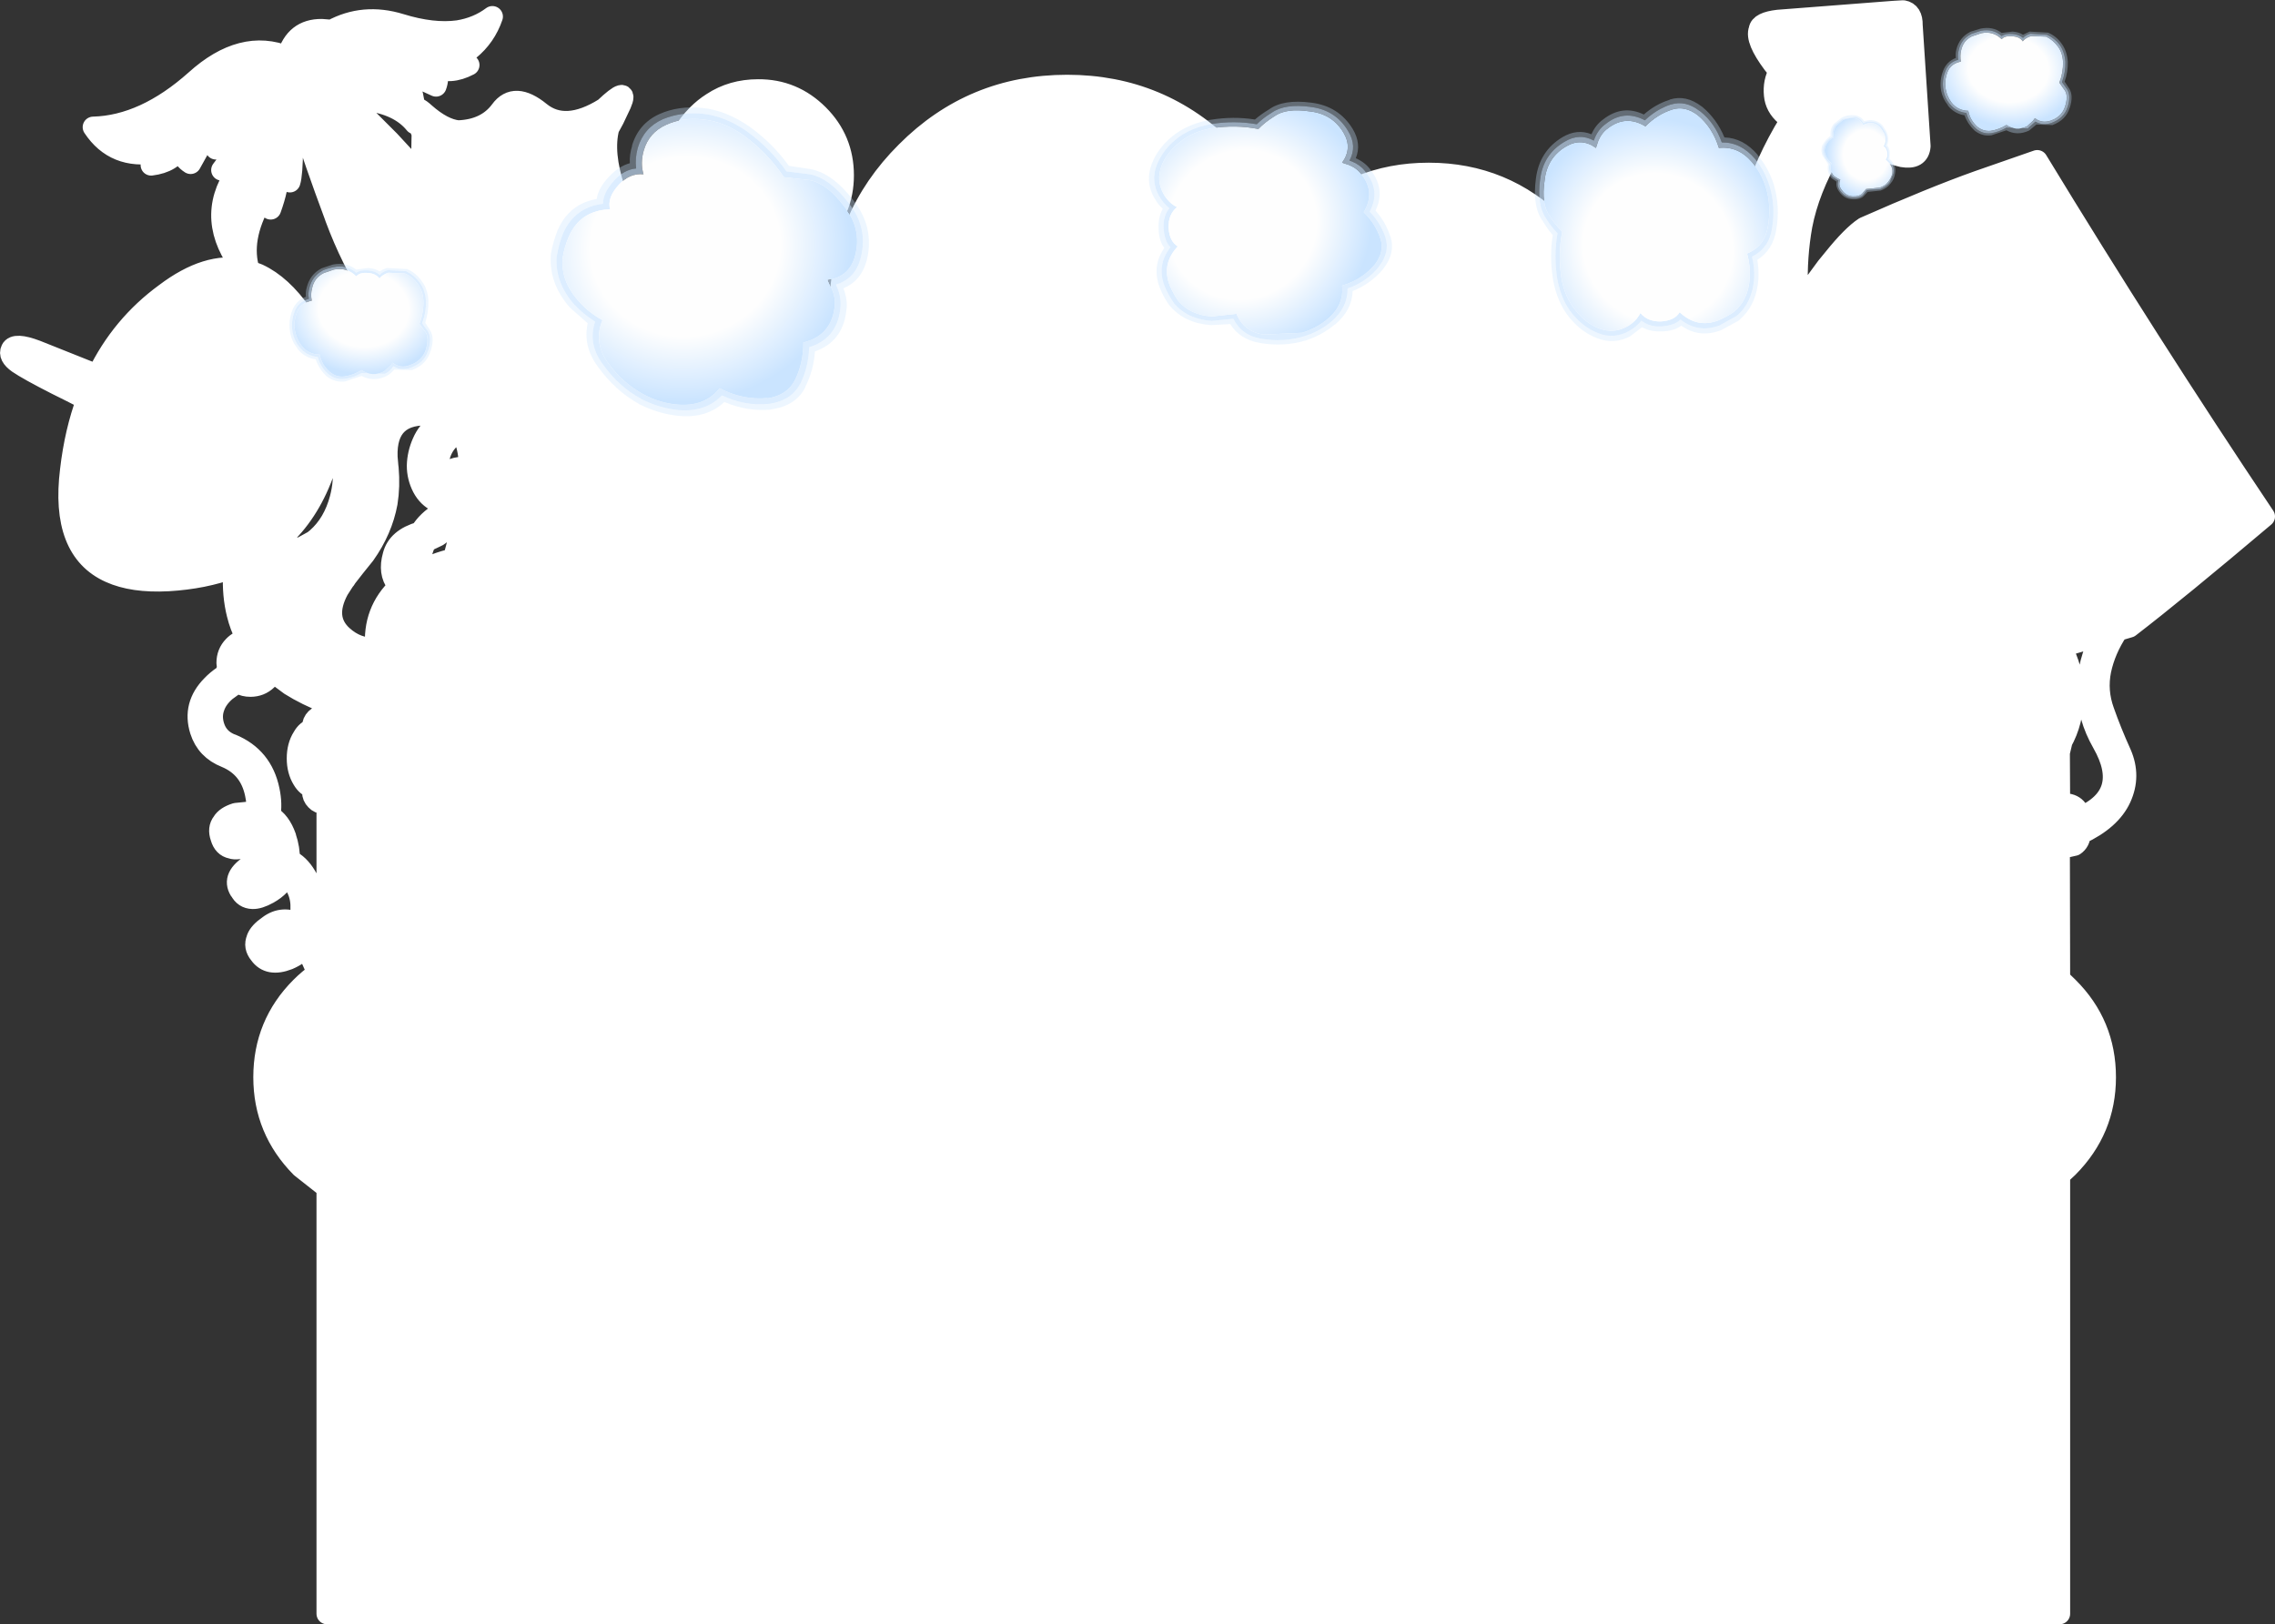 <?xml version="1.0" encoding="UTF-8" standalone="no"?>
<svg xmlns:xlink="http://www.w3.org/1999/xlink" height="308.5px" width="432.0px" xmlns="http://www.w3.org/2000/svg">
  <rect width="100%" height="100%" fill="#333333" stroke="none"/>
  <g transform="matrix(1.0, 0.0, 0.0, 1.0, -11.5, -3.0)">
    <path d="M361.55 28.0 L361.15 28.55 360.05 30.3 361.85 30.6 363.6 30.55 Q364.5 30.3 365.1 29.65 L361.8 27.6 361.55 28.0 M371.15 5.15 L372.9 5.05 Q374.65 5.35 374.6 7.8 L376.1 30.75 Q375.9 33.3 372.75 32.75 369.6 32.0 366.05 30.2 365.25 31.3 363.8 31.7 361.55 32.45 359.2 31.7 354.95 39.05 353.65 45.85 352.6 51.7 352.8 58.05 L355.3 57.9 358.35 53.75 359.7 52.1 Q363.2 47.75 365.55 46.2 378.45 40.5 387.15 37.4 L398.35 33.5 Q419.55 68.35 441.5 101.1 424.95 115.1 415.85 122.1 L413.65 122.75 Q411.25 126.35 410.4 130.3 409.6 134.25 411.0 138.1 412.35 141.95 414.25 146.15 416.1 150.4 414.2 154.55 412.3 158.7 406.5 161.4 406.45 162.85 405.4 163.55 L402.55 164.2 402.6 188.95 404.2 190.5 Q411.3 197.55 411.3 207.6 411.3 217.55 404.2 224.7 L402.6 226.2 402.6 261.85 402.6 287.1 402.6 309.5 73.6 309.5 73.6 228.55 73.15 228.25 68.65 224.7 Q61.6 217.55 61.6 207.6 61.6 197.55 68.65 190.5 70.15 189.0 71.8 187.85 70.75 185.1 69.5 183.0 L69.5 182.95 69.5 183.05 69.4 182.95 Q68.25 184.35 66.25 185.2 62.55 186.65 60.8 184.2 59.65 182.8 60.3 181.3 L60.3 181.25 Q60.75 180.05 62.5 178.85 65.2 176.8 68.45 178.5 L68.65 177.1 68.65 174.8 Q68.55 172.65 67.4 170.9 L67.4 170.85 Q66.7 169.7 65.85 169.15 64.95 171.3 62.45 172.7 60.65 173.7 59.45 173.65 57.85 173.6 57.1 172.1 L57.1 172.15 57.05 172.1 Q55.45 169.5 59.3 167.15 61.6 165.75 63.8 165.85 L63.25 162.95 Q62.75 161.5 62.0 160.75 60.95 162.6 58.55 163.65 56.6 164.5 55.45 164.1 53.95 163.8 53.45 162.05 52.85 160.35 53.75 159.2 54.4 158.1 56.3 157.5 L60.25 157.1 Q60.4 155.55 60.0 153.75 58.95 148.7 54.35 146.8 50.7 145.35 49.55 141.75 48.05 136.95 51.75 133.2 52.65 132.25 53.9 131.4 L54.4 131.05 54.65 129.9 54.75 130.15 54.6 128.9 Q54.6 127.05 55.85 125.75 56.9 124.65 58.35 124.45 L58.15 123.95 Q57.1 121.9 56.55 119.65 55.65 116.05 55.85 111.95 L55.7 110.85 Q50.25 112.9 43.4 113.3 36.7 113.65 32.4 111.7 23.0 107.5 24.9 92.25 25.75 84.95 28.0 78.9 24.9 77.3 22.25 76.0 16.85 73.25 14.95 71.95 13.05 70.6 13.65 69.4 14.3 68.05 18.4 69.6 L29.3 73.95 30.0 74.25 Q34.55 64.85 42.9 58.75 50.9 52.7 57.7 54.15 50.25 44.7 56.35 35.75 L53.6 35.3 Q56.7 31.05 57.95 30.15 55.85 29.4 54.85 28.45 55.75 28.2 57.1 26.55 L56.5 25.55 Q55.85 27.1 52.5 31.3 L51.1 28.15 Q49.65 30.45 47.7 34.05 46.35 33.2 45.9 31.7 L45.7 31.0 Q44.25 33.85 40.2 34.35 L41.15 32.0 Q33.3 33.35 29.2 27.15 38.95 26.9 48.65 18.25 57.5 10.25 66.05 13.75 67.55 8.55 72.6 8.6 L74.5 8.75 Q80.55 5.45 87.55 7.6 93.7 9.5 98.5 8.85 102.2 8.25 105.0 6.15 103.7 9.95 100.65 12.45 L98.4 14.0 100.55 15.35 Q96.9 17.25 94.15 15.75 L94.4 16.4 Q94.85 17.9 94.3 19.35 L88.05 16.5 88.05 16.8 Q90.55 20.65 90.3 26.5 87.3 22.8 80.9 22.05 L80.55 23.7 78.75 23.05 85.45 29.75 90.3 35.0 91.35 36.25 91.55 34.35 91.65 28.85 91.7 28.45 Q88.8 21.4 92.15 24.5 95.6 27.55 98.5 27.85 103.85 27.65 106.55 24.0 109.2 20.35 114.05 24.3 118.85 28.2 126.3 23.55 130.95 19.15 129.4 22.75 L128.05 25.6 127.1 27.35 Q125.9 32.05 128.2 39.0 130.65 46.45 136.9 43.2 139.25 42.0 140.15 41.95 139.15 39.3 139.2 36.3 139.2 34.65 139.45 33.15 140.35 28.4 143.95 24.8 145.25 23.5 146.75 22.55 150.55 20.05 155.45 20.05 162.1 20.0 166.9 24.8 171.65 29.55 171.65 36.3 171.65 43.0 166.9 47.75 164.9 49.7 162.55 50.9 L163.4 55.6 Q164.05 59.85 164.3 64.1 L167.6 63.15 170.75 62.2 170.95 62.15 Q171.0 44.4 183.6 31.85 196.2 19.2 214.15 19.2 231.95 19.2 244.55 31.85 252.35 39.7 255.3 49.5 L258.45 46.0 Q268.5 35.9 282.8 35.9 297.1 35.9 307.25 46.0 312.75 51.5 315.25 58.3 316.1 56.35 318.25 55.7 L318.4 55.65 Q320.7 55.2 322.75 56.65 324.7 58.05 325.7 60.55 L326.45 60.35 329.05 59.85 329.1 59.75 329.6 58.95 330.5 57.6 330.45 56.7 330.5 56.7 330.45 56.7 Q329.05 56.95 328.95 55.95 328.75 55.15 329.45 54.45 L329.35 54.15 328.95 54.55 328.65 54.55 Q327.9 54.4 327.6 53.65 327.4 52.8 327.55 52.1 L326.65 51.35 324.55 51.05 Q322.65 50.6 321.3 49.05 L317.2 48.2 Q315.05 47.65 313.2 46.3 311.35 44.9 311.35 42.7 311.35 40.45 313.7 39.05 315.95 31.4 323.15 34.6 L323.5 34.8 Q324.45 33.9 325.55 33.65 L327.6 33.5 Q328.7 33.7 329.6 34.25 330.4 34.85 331.0 35.7 L331.8 37.6 331.95 39.9 331.75 41.95 331.25 44.1 332.45 47.95 Q333.65 47.5 334.5 48.2 335.05 48.55 335.15 49.2 335.15 50.1 334.45 50.1 L334.0 50.15 334.8 51.25 335.0 51.65 336.1 51.75 Q336.75 52.05 336.65 53.0 336.55 53.85 336.05 54.25 L338.05 58.0 338.3 58.65 341.8 58.45 Q341.9 41.5 351.35 26.15 L350.5 24.85 Q348.65 23.25 348.45 21.05 348.2 18.55 349.35 16.55 L348.2 15.1 Q344.8 10.55 345.55 8.65 345.7 7.25 349.15 6.85 L371.15 5.15 M388.4 95.0 L388.35 95.0 388.4 95.0 M402.85 125.9 L402.8 125.9 402.85 125.9 Q405.2 129.95 405.2 135.05 405.2 140.0 402.95 144.0 L403.0 144.05 402.55 145.95 402.6 155.7 Q406.0 155.3 406.5 158.25 416.4 154.0 410.75 144.1 405.1 134.2 410.6 123.6 L402.85 125.9 M352.75 23.95 L354.25 21.55 350.25 17.55 Q349.45 19.8 350.2 21.35 350.85 22.85 352.75 23.95 M324.2 38.6 L324.45 39.35 325.25 39.95 Q326.85 41.3 328.85 43.6 L328.85 43.55 Q327.7 41.6 326.0 39.75 L324.15 38.15 324.2 38.6 M329.4 40.6 L329.45 38.6 Q329.35 37.55 328.8 36.65 328.15 35.6 326.9 35.7 326.05 35.8 325.4 36.2 327.85 38.25 329.4 40.6 M322.15 37.9 Q322.1 37.15 322.3 36.55 320.15 35.35 318.75 35.75 317.35 36.2 316.5 37.7 318.75 36.6 321.0 37.45 L322.15 37.9 M321.3 40.0 L321.1 39.9 Q318.3 38.9 315.75 40.6 315.8 41.45 316.35 41.95 L318.35 43.2 Q318.5 41.45 319.55 40.7 320.6 39.9 321.3 40.0 M327.8 51.55 L327.85 51.55 327.8 51.55 M316.95 45.05 L316.8 45.0 Q314.95 44.5 314.05 43.4 314.3 44.15 314.85 44.8 315.4 45.35 316.45 45.7 L318.3 46.3 319.6 46.5 319.35 46.15 318.9 45.6 316.95 45.05 M316.9 60.8 Q317.1 61.7 317.85 62.85 320.25 62.0 322.75 61.3 L324.05 60.95 Q323.3 59.2 322.3 58.45 320.85 57.2 319.65 57.35 318.4 57.55 317.8 58.0 317.2 58.45 316.95 59.2 316.75 59.85 316.9 60.8 M143.25 46.95 L141.75 45.05 140.65 43.1 140.6 43.05 140.5 42.85 139.1 44.7 Q136.15 48.05 128.15 48.7 L127.6 48.7 127.85 49.15 131.75 59.35 131.8 59.5 134.25 59.35 136.85 59.3 Q148.55 59.5 159.35 64.7 L158.8 57.65 Q158.4 54.55 157.8 52.3 L155.45 52.5 Q148.7 52.5 143.95 47.75 L143.25 46.95 M108.75 24.65 Q108.25 25.1 108.25 25.75 L108.25 26.2 108.5 26.45 109.3 25.9 110.55 25.95 111.4 26.05 111.4 26.0 111.4 25.85 Q111.45 25.15 111.0 24.7 110.55 24.2 109.9 24.2 109.25 24.15 108.75 24.65 M75.1 44.05 Q71.1 33.3 69.0 26.5 68.5 28.75 67.05 31.2 67.0 36.15 66.55 37.55 L64.25 36.2 Q64.4 38.55 62.9 42.7 L61.15 41.05 Q56.95 48.45 58.85 54.45 L60.55 55.1 Q64.95 57.15 68.8 62.65 73.0 68.55 74.4 74.8 76.35 74.6 78.5 74.75 84.5 70.2 92.1 70.45 L92.25 70.45 Q81.25 60.65 75.2 44.35 L75.1 44.05 M100.4 96.0 Q99.45 95.95 99.15 96.85 L99.15 96.95 Q99.25 97.95 100.1 98.35 L100.4 96.0 M96.6 86.65 Q95.35 88.0 94.9 89.9 94.45 91.8 95.35 93.7 96.8 91.55 100.65 91.7 100.55 87.5 99.1 85.15 97.8 85.35 96.6 86.65 M76.0 89.0 Q75.5 87.4 74.7 86.35 73.95 90.6 72.05 95.0 69.0 102.05 63.55 106.4 64.35 106.9 65.35 107.2 L68.65 107.05 71.2 105.65 Q71.4 105.4 71.65 105.25 74.85 102.45 76.1 97.7 76.95 94.5 76.6 91.65 L76.35 90.1 76.0 89.0 M85.0 89.8 L85.15 91.55 85.2 91.95 Q85.5 95.35 85.0 98.5 84.05 103.65 80.75 108.3 L78.9 110.6 77.3 112.65 77.05 113.05 77.0 113.05 75.75 115.0 Q72.85 120.4 76.5 123.75 79.3 126.3 82.85 126.1 82.25 119.1 87.25 114.4 L86.85 113.85 Q85.25 111.75 86.15 108.55 86.95 105.3 91.35 104.05 92.65 101.9 95.15 100.4 94.65 99.4 94.55 98.3 92.75 97.45 91.75 95.55 90.75 93.6 90.75 91.45 90.8 89.2 91.75 87.05 92.7 84.85 94.7 83.35 L96.05 82.4 Q94.95 81.9 93.6 81.85 84.7 81.15 85.0 89.8 M94.6 104.8 L92.4 105.85 Q91.2 108.2 91.3 110.85 L91.35 111.5 Q94.1 109.95 97.6 109.15 L98.85 104.4 Q97.5 103.5 96.55 102.45 96.0 103.9 94.6 104.8 M95.05 116.0 L95.65 114.65 93.55 115.6 95.05 116.0 M89.7 112.45 L89.6 109.9 Q89.65 107.95 90.25 106.2 88.45 107.05 87.7 108.75 87.0 110.5 87.85 112.05 L88.6 113.25 89.7 112.45 M73.6 139.05 L73.6 136.55 Q69.7 135.05 66.6 133.1 L63.5 130.8 63.2 130.55 62.2 132.1 Q60.9 133.35 59.05 133.35 57.9 133.35 57.0 132.85 L56.05 133.0 54.4 134.2 Q52.7 135.65 52.15 137.35 51.55 139.0 52.1 140.85 52.85 143.4 55.45 144.4 L55.5 144.4 Q61.3 146.8 62.6 153.1 63.15 155.7 62.75 157.95 64.7 159.0 65.75 161.95 L65.75 162.0 Q66.5 164.2 66.45 166.35 68.25 167.15 69.6 169.4 L69.65 169.5 Q71.1 171.75 71.25 174.5 71.5 177.4 70.75 180.2 L71.75 181.55 71.75 181.6 Q72.95 183.6 73.6 185.8 L73.6 155.45 73.0 155.6 Q72.1 155.6 71.5 154.95 70.85 154.3 70.85 153.4 L70.95 152.8 70.95 152.65 Q69.8 152.4 69.0 151.05 67.95 149.35 67.95 147.05 67.95 144.7 69.0 143.05 69.75 141.7 70.9 141.45 L70.85 141.05 Q70.85 140.15 71.5 139.5 72.1 138.9 73.0 138.9 L73.6 139.05 M92.45 120.45 Q91.45 118.85 90.8 117.15 87.6 119.75 88.05 124.45 L88.75 124.05 Q90.7 122.8 92.45 120.45 M94.2 117.8 L92.8 117.25 93.55 118.9 94.2 117.8 M62.75 182.1 L62.85 182.6 65.35 182.75 Q66.85 182.2 67.55 181.15 65.55 179.9 63.9 180.95 63.0 181.6 62.75 182.1 M59.45 170.8 L59.45 170.9 59.7 171.0 61.25 170.5 Q62.7 169.65 63.3 168.45 62.0 168.45 60.6 169.3 59.25 170.1 59.45 170.8 M56.95 160.0 Q56.2 160.15 55.9 160.5 L55.95 161.1 56.0 161.15 56.25 161.6 57.65 161.35 Q59.0 160.75 59.6 159.65 L56.95 160.0" fill="#ffffff" fill-rule="evenodd" stroke="none"/>
    <path d="M371.15 5.15 L349.15 6.85 Q345.7 7.25 345.55 8.65 344.8 10.55 348.2 15.1 L349.35 16.55 Q348.2 18.55 348.45 21.05 348.65 23.25 350.5 24.85 L351.35 26.15 Q341.9 41.5 341.8 58.45 L338.3 58.65 338.05 58.0 336.05 54.25 Q336.55 53.85 336.65 53.0 336.75 52.05 336.1 51.75 L335.0 51.65 334.8 51.25 334.0 50.15 334.45 50.1 Q335.15 50.1 335.15 49.2 335.05 48.55 334.5 48.2 333.65 47.5 332.45 47.95 L331.25 44.1 331.75 41.95 331.95 39.9 331.8 37.6 331.0 35.7 Q330.4 34.85 329.6 34.25 328.7 33.7 327.6 33.5 L325.55 33.65 Q324.45 33.9 323.5 34.8 L323.15 34.6 Q315.95 31.4 313.7 39.05 311.35 40.45 311.35 42.7 311.35 44.9 313.2 46.3 315.05 47.65 317.2 48.2 L321.3 49.05 Q322.65 50.6 324.55 51.05 L326.65 51.35 327.55 52.1 Q327.4 52.8 327.6 53.65 327.9 54.4 328.65 54.55 L328.95 54.55 329.35 54.15 329.45 54.45 Q328.75 55.15 328.95 55.95 329.05 56.95 330.45 56.7 L330.5 56.7 330.45 56.7 330.5 57.6 329.6 58.95 329.1 59.75 329.05 59.85 326.45 60.35 325.7 60.55 Q324.7 58.05 322.75 56.65 320.7 55.2 318.4 55.65 L318.25 55.7 Q316.1 56.35 315.25 58.3 312.75 51.5 307.25 46.0 297.1 35.9 282.8 35.9 268.5 35.9 258.45 46.0 L255.3 49.5 Q252.35 39.7 244.55 31.85 231.95 19.2 214.15 19.2 196.2 19.2 183.6 31.85 171.0 44.4 170.95 62.15 L170.75 62.2 167.6 63.15 164.3 64.1 Q164.05 59.85 163.4 55.6 L162.55 50.9 Q164.9 49.7 166.9 47.75 171.65 43.0 171.65 36.3 171.65 29.55 166.9 24.8 162.1 20.0 155.45 20.05 150.55 20.05 146.75 22.55 145.25 23.5 143.95 24.8 140.35 28.4 139.45 33.15 139.2 34.65 139.2 36.3 139.15 39.3 140.15 41.95 139.25 42.0 136.9 43.2 130.65 46.45 128.2 39.0 125.9 32.05 127.1 27.35 L128.05 25.6 129.4 22.75 Q130.95 19.15 126.3 23.55 118.85 28.2 114.05 24.3 109.2 20.35 106.55 24.0 103.85 27.65 98.5 27.85 95.6 27.55 92.15 24.5 88.8 21.4 91.7 28.45 L91.65 28.85 91.55 34.35 91.35 36.25 90.3 35.0 85.45 29.75 78.75 23.05 80.55 23.7 80.9 22.05 Q87.3 22.8 90.3 26.5 90.55 20.65 88.05 16.8 L88.05 16.5 94.3 19.35 Q94.85 17.9 94.4 16.4 L94.15 15.75 Q96.9 17.25 100.55 15.35 L98.4 14.0 100.65 12.45 Q103.7 9.95 105.0 6.15 102.2 8.25 98.5 8.85 93.7 9.5 87.55 7.6 80.55 5.45 74.5 8.75 L72.6 8.6 Q67.55 8.55 66.05 13.75 57.5 10.25 48.65 18.25 38.95 26.9 29.2 27.15 33.3 33.35 41.15 32.0 L40.2 34.35 Q44.25 33.85 45.7 31.0 L45.9 31.7 Q46.35 33.2 47.7 34.05 49.65 30.45 51.1 28.15 L52.5 31.3 Q55.85 27.1 56.5 25.55 L57.1 26.55 Q55.75 28.2 54.85 28.45 55.85 29.4 57.95 30.15 56.7 31.05 53.6 35.3 L56.35 35.75 Q50.25 44.7 57.7 54.15 50.9 52.7 42.9 58.75 34.55 64.85 30.0 74.25 L29.3 73.95 18.4 69.6 Q14.3 68.05 13.65 69.4 13.05 70.6 14.95 71.95 16.85 73.25 22.25 76.0 24.9 77.3 28.0 78.9 25.75 84.95 24.9 92.25 23.0 107.5 32.4 111.7 36.7 113.65 43.4 113.3 50.25 112.9 55.7 110.85 L55.85 111.95 Q55.65 116.05 56.55 119.65 57.1 121.9 58.15 123.95 L58.35 124.45 Q56.9 124.65 55.85 125.75 54.6 127.05 54.6 128.9 L54.75 130.15 54.65 129.9 54.4 131.05 53.9 131.4 Q52.65 132.25 51.75 133.2 48.05 136.95 49.55 141.75 50.7 145.35 54.35 146.8 58.95 148.7 60.0 153.75 60.4 155.55 60.25 157.1 L56.3 157.5 Q54.4 158.1 53.75 159.2 52.85 160.35 53.45 162.05 53.95 163.8 55.45 164.1 56.6 164.5 58.55 163.65 60.95 162.6 62.0 160.75 62.75 161.5 63.25 162.95 L63.8 165.85 Q61.6 165.75 59.3 167.15 55.45 169.5 57.05 172.1 L57.1 172.15 57.1 172.1 Q57.85 173.6 59.45 173.65 60.65 173.7 62.45 172.7 64.95 171.3 65.85 169.15 66.7 169.7 67.4 170.85 L67.4 170.9 Q68.55 172.65 68.65 174.8 L68.65 177.1 68.45 178.5 Q65.2 176.8 62.5 178.85 60.75 180.05 60.3 181.25 L60.3 181.3 Q59.65 182.8 60.8 184.2 62.55 186.65 66.25 185.2 68.25 184.35 69.4 182.95 L69.5 183.05 69.5 182.95 69.5 183.0 Q70.75 185.1 71.8 187.85 70.15 189.0 68.65 190.5 61.6 197.55 61.6 207.6 61.6 217.55 68.65 224.7 L73.15 228.25 73.6 228.55 73.6 309.5 402.6 309.5 402.6 287.1 402.6 261.85 402.6 226.2 404.2 224.7 Q411.3 217.55 411.3 207.6 411.3 197.55 404.2 190.5 L402.6 188.95 402.55 164.2 405.4 163.55 Q406.45 162.85 406.5 161.4 412.3 158.7 414.2 154.55 416.1 150.4 414.25 146.15 412.35 141.95 411.0 138.1 409.6 134.25 410.4 130.3 411.25 126.35 413.65 122.75 L415.85 122.1 Q424.95 115.1 441.5 101.1 419.55 68.35 398.35 33.5 L387.15 37.4 Q378.45 40.5 365.55 46.2 363.2 47.75 359.7 52.1 L358.35 53.75 355.3 57.9 352.8 58.05 Q352.6 51.7 353.65 45.85 354.95 39.05 359.2 31.7 361.55 32.45 363.8 31.7 365.25 31.3 366.05 30.2 369.6 32.0 372.75 32.75 375.9 33.3 376.1 30.75 L374.6 7.8 Q374.65 5.35 372.9 5.05 L371.15 5.15 M361.55 28.0 L361.8 27.6 365.1 29.65 Q364.5 30.3 363.6 30.55 L361.85 30.6 360.05 30.3 361.15 28.55 361.55 28.0 M402.85 125.9 L410.6 123.6 Q405.1 134.2 410.75 144.1 416.4 154.0 406.5 158.25 406.0 155.3 402.6 155.7 L402.55 145.95 403.0 144.05 402.95 144.0 Q405.2 140.0 405.2 135.05 405.2 129.95 402.85 125.9 L402.8 125.9 402.85 125.9 M352.75 23.95 L354.25 21.55 350.25 17.55 Q349.45 19.8 350.2 21.35 350.85 22.85 352.75 23.95 M329.4 40.6 Q327.85 38.25 325.4 36.2 326.05 35.8 326.9 35.7 328.15 35.6 328.8 36.65 329.35 37.55 329.45 38.6 L329.4 40.6 M324.2 38.6 L324.15 38.15 326.0 39.75 Q327.7 41.6 328.85 43.55 L328.85 43.6 Q326.85 41.3 325.25 39.95 L324.45 39.35 324.2 38.6 M322.15 37.9 Q322.1 37.15 322.3 36.55 320.15 35.35 318.75 35.75 317.35 36.2 316.5 37.7 318.75 36.6 321.0 37.45 L322.15 37.9 M321.3 40.0 Q320.6 39.9 319.55 40.7 318.5 41.45 318.35 43.2 L316.35 41.95 Q315.8 41.45 315.75 40.6 318.3 38.9 321.1 39.9 L321.3 40.0 M327.8 51.55 L327.85 51.55 327.8 51.55 M316.95 45.05 L318.9 45.6 319.35 46.15 319.6 46.5 318.3 46.3 316.45 45.7 Q315.4 45.35 314.85 44.8 314.3 44.15 314.05 43.4 314.95 44.5 316.8 45.0 L316.95 45.05 M316.9 60.8 Q317.1 61.7 317.85 62.85 320.25 62.0 322.75 61.3 L324.05 60.95 Q323.3 59.2 322.3 58.45 320.85 57.2 319.65 57.35 318.4 57.55 317.8 58.0 317.2 58.45 316.95 59.2 316.75 59.85 316.9 60.8 M143.25 46.95 L141.75 45.05 140.65 43.1 140.6 43.05 140.5 42.85 139.1 44.7 Q136.15 48.05 128.15 48.7 L127.6 48.7 127.85 49.15 131.75 59.35 131.8 59.5 134.25 59.35 136.85 59.3 Q148.55 59.5 159.35 64.7 L158.8 57.65 Q158.4 54.55 157.8 52.3 L155.45 52.5 Q148.7 52.5 143.95 47.75 L143.25 46.95 M108.75 24.65 Q108.25 25.1 108.25 25.75 L108.25 26.2 108.5 26.45 109.3 25.9 110.55 25.95 111.4 26.05 111.4 26.0 111.4 25.85 Q111.45 25.15 111.0 24.7 110.55 24.2 109.9 24.2 109.25 24.15 108.75 24.65 M75.1 44.05 Q71.1 33.3 69.0 26.5 68.5 28.75 67.05 31.2 67.0 36.15 66.55 37.55 L64.25 36.2 Q64.4 38.55 62.9 42.7 L61.15 41.05 Q56.95 48.45 58.85 54.45 L60.55 55.1 Q64.95 57.15 68.8 62.65 73.0 68.55 74.4 74.8 76.35 74.6 78.5 74.75 84.5 70.2 92.1 70.45 L92.25 70.45 Q81.25 60.65 75.2 44.35 L75.1 44.05 M85.0 89.8 Q84.7 81.15 93.6 81.85 94.95 81.9 96.05 82.4 L94.7 83.35 Q92.7 84.85 91.75 87.05 90.8 89.2 90.75 91.45 90.75 93.6 91.75 95.55 92.75 97.45 94.55 98.3 94.65 99.4 95.15 100.4 92.65 101.9 91.35 104.05 86.95 105.3 86.15 108.55 85.25 111.75 86.85 113.85 L87.25 114.4 Q82.25 119.1 82.85 126.1 79.3 126.3 76.5 123.75 72.85 120.4 75.75 115.0 L77.0 113.05 77.05 113.05 77.3 112.65 78.9 110.6 80.75 108.3 Q84.05 103.65 85.0 98.5 85.5 95.35 85.2 91.95 L85.15 91.55 85.0 89.8 M76.0 89.0 L76.35 90.1 76.6 91.65 Q76.95 94.5 76.1 97.7 74.85 102.45 71.65 105.25 71.4 105.4 71.2 105.65 L68.65 107.05 65.35 107.2 Q64.35 106.9 63.55 106.4 69.0 102.05 72.05 95.0 73.95 90.6 74.7 86.35 75.5 87.4 76.0 89.0 M96.6 86.65 Q97.8 85.35 99.1 85.15 100.55 87.5 100.65 91.7 96.8 91.55 95.35 93.7 94.45 91.8 94.9 89.9 95.35 88.0 96.6 86.65 M100.4 96.0 L100.1 98.35 Q99.25 97.95 99.15 96.95 L99.15 96.85 Q99.45 95.95 100.4 96.0 M94.6 104.8 L92.4 105.85 Q91.2 108.2 91.3 110.85 L91.35 111.5 Q94.1 109.95 97.6 109.15 L98.85 104.4 Q97.5 103.5 96.55 102.45 96.0 103.9 94.6 104.8 M95.05 116.0 L95.65 114.65 93.55 115.6 95.05 116.0 M89.7 112.45 L89.6 109.9 Q89.65 107.95 90.25 106.2 88.45 107.05 87.7 108.75 87.0 110.5 87.85 112.05 L88.6 113.25 89.7 112.45 M73.6 139.05 L73.6 136.55 Q69.7 135.05 66.6 133.1 L63.5 130.8 63.2 130.55 62.2 132.1 Q60.9 133.35 59.05 133.35 57.9 133.35 57.0 132.85 L56.05 133.0 54.4 134.2 Q52.7 135.65 52.15 137.35 51.55 139.0 52.1 140.85 52.85 143.4 55.45 144.4 L55.5 144.4 Q61.3 146.8 62.6 153.1 63.15 155.7 62.75 157.95 64.7 159.0 65.75 161.95 L65.75 162.0 Q66.5 164.2 66.45 166.35 68.25 167.15 69.6 169.4 L69.65 169.5 Q71.1 171.75 71.25 174.5 71.5 177.4 70.75 180.2 L71.75 181.55 71.75 181.6 Q72.95 183.6 73.6 185.8 L73.6 155.45 73.0 155.6 Q72.1 155.6 71.5 154.95 70.85 154.3 70.85 153.4 L70.95 152.8 70.95 152.65 Q69.8 152.4 69.0 151.05 67.95 149.35 67.95 147.05 67.95 144.7 69.0 143.05 69.75 141.7 70.9 141.45 L70.85 141.05 Q70.85 140.15 71.5 139.5 72.1 138.9 73.0 138.9 L73.6 139.05 M92.45 120.45 Q91.45 118.85 90.8 117.15 87.6 119.75 88.05 124.45 L88.75 124.05 Q90.7 122.8 92.45 120.45 M94.2 117.8 L92.8 117.25 93.55 118.9 94.2 117.8 M56.95 160.0 L59.6 159.65 Q59.0 160.75 57.65 161.35 L56.25 161.6 56.0 161.15 55.95 161.1 55.9 160.5 Q56.2 160.15 56.95 160.0 M59.45 170.8 Q59.25 170.1 60.6 169.3 62.0 168.45 63.3 168.45 62.7 169.65 61.25 170.5 L59.7 171.0 59.45 170.9 59.45 170.8 M62.75 182.1 Q63.0 181.6 63.9 180.95 65.55 179.9 67.55 181.15 66.85 182.2 65.35 182.75 L62.85 182.6 62.75 182.1" fill="none" stroke="#ffffff" stroke-linecap="round" stroke-linejoin="round" stroke-width="4.0"/>
    <path d="M371.05 35.95 Q371.25 34.85 370.7 33.95 L369.95 33.25 Q370.25 32.65 370.1 31.85 369.9 31.0 369.5 30.7 370.15 29.4 369.45 28.05 L368.8 27.0 368.75 27.0 Q367.9 26.05 366.55 26.1 365.9 26.05 365.35 26.4 364.75 25.3 363.65 25.2 L363.6 25.2 361.4 25.6 361.35 25.6 359.95 26.7 Q359.2 27.7 359.45 29.0 358.4 29.5 357.9 30.55 L357.9 30.6 Q357.45 31.55 357.8 32.45 L357.85 32.45 Q358.2 33.4 358.95 34.1 358.55 35.5 359.5 36.6 L360.6 37.3 Q360.3 38.3 360.9 39.2 361.85 40.5 363.25 40.55 364.7 40.65 365.3 40.0 L366.0 39.1 368.5 38.95 Q369.6 38.5 370.3 37.7 L371.05 35.95 M371.35 35.95 Q371.2 37.05 370.5 37.85 369.85 38.75 368.6 39.2 L368.55 39.2 366.15 39.45 365.5 40.15 Q364.8 40.95 363.25 40.85 361.7 40.8 360.7 39.35 360.05 38.45 360.25 37.5 L359.3 36.85 Q358.3 35.6 358.65 34.2 L357.6 32.6 Q357.15 31.55 357.6 30.45 L357.65 30.45 Q358.2 29.45 359.1 28.8 358.95 27.55 359.7 26.55 L361.2 25.35 Q362.35 24.75 363.7 24.9 364.85 25.05 365.5 26.0 L366.55 25.8 Q368.0 25.8 368.95 26.8 L369.0 26.85 369.7 27.95 Q370.35 29.3 369.85 30.6 370.25 31.05 370.35 31.85 L370.3 33.15 370.9 33.8 Q371.6 34.8 371.35 35.95" fill="#cae4ff" fill-opacity="0.329" fill-rule="evenodd" stroke="none"/>
    <path d="M371.05 35.95 L370.3 37.7 Q369.6 38.5 368.5 38.95 L366.0 39.1 365.3 40.0 Q364.7 40.65 363.25 40.55 361.85 40.5 360.9 39.2 360.3 38.3 360.6 37.3 L359.5 36.6 Q358.55 35.5 358.95 34.1 358.2 33.4 357.85 32.45 L357.8 32.45 Q357.45 31.55 357.9 30.6 L357.9 30.55 Q358.4 29.5 359.45 29.0 359.2 27.7 359.95 26.7 L361.35 25.6 361.4 25.6 363.6 25.2 363.65 25.2 Q364.75 25.3 365.35 26.4 365.9 26.05 366.55 26.1 367.9 26.05 368.75 27.0 L368.8 27.0 369.45 28.05 Q370.15 29.4 369.5 30.7 369.9 31.0 370.1 31.85 370.25 32.65 369.95 33.25 L370.7 33.95 Q371.25 34.85 371.05 35.95 M370.85 35.9 Q370.95 34.9 370.4 34.15 L369.55 33.3 Q370.0 32.75 369.85 31.95 369.65 31.0 369.15 30.8 369.9 29.5 369.2 28.2 L368.55 27.25 Q367.75 26.3 366.6 26.4 365.9 26.4 365.3 26.75 364.7 25.6 363.6 25.45 362.45 25.35 361.45 25.8 L360.2 26.85 Q359.45 27.85 359.7 29.1 358.65 29.6 358.15 30.7 357.8 31.55 358.1 32.35 358.5 33.3 359.25 34.0 358.8 35.35 359.75 36.45 L360.65 37.0 360.7 37.0 360.95 37.1 Q360.5 38.15 361.2 39.05 362.0 40.2 363.3 40.3 364.55 40.35 365.1 39.8 L365.85 38.9 368.4 38.65 Q369.5 38.3 370.05 37.55 370.65 36.8 370.85 35.9" fill="#cae4ff" fill-opacity="0.663" fill-rule="evenodd" stroke="none"/>
    <path d="M370.85 35.9 Q370.65 36.8 370.05 37.55 369.5 38.3 368.4 38.65 L365.85 38.9 365.1 39.8 Q364.55 40.35 363.3 40.3 362.0 40.2 361.2 39.05 360.5 38.15 360.95 37.1 L360.7 37.0 360.65 37.0 359.75 36.45 Q358.8 35.35 359.25 34.0 358.5 33.3 358.1 32.35 357.8 31.55 358.15 30.7 358.65 29.6 359.7 29.1 359.45 27.85 360.2 26.85 L361.45 25.8 Q362.45 25.35 363.6 25.45 364.7 25.6 365.3 26.75 365.9 26.4 366.6 26.4 367.75 26.3 368.55 27.25 L369.2 28.2 Q369.9 29.5 369.15 30.8 369.65 31.0 369.85 31.95 370.0 32.75 369.55 33.3 L370.4 34.15 Q370.95 34.9 370.85 35.9" fill="url(#gradient0)" fill-rule="evenodd" stroke="none"/>
    <path d="M328.6 21.9 Q331.65 20.95 334.6 23.2 L334.75 23.3 Q337.5 25.6 338.95 29.1 342.55 29.2 345.3 32.45 L345.25 32.45 Q347.3 34.85 348.35 38.1 L348.35 38.15 Q349.55 42.2 348.8 46.6 L348.8 46.65 Q348.15 50.5 345.2 52.35 345.5 54.2 345.4 56.0 345.05 60.95 341.8 63.75 L341.65 63.9 338.35 65.7 Q334.2 67.3 330.75 64.85 329.4 65.9 326.95 65.95 324.8 66.0 323.3 65.15 L321.15 66.8 321.2 66.8 Q318.1 68.5 314.8 67.25 311.8 66.1 309.55 63.35 307.2 60.5 306.4 56.1 L306.4 56.05 Q305.7 51.75 306.35 47.65 305.35 46.5 304.45 45.0 302.45 42.25 303.15 36.95 303.8 31.7 308.2 29.05 311.0 27.4 313.7 28.5 314.5 26.7 315.9 25.7 319.6 22.8 323.65 24.75 325.85 22.8 328.55 21.95 L328.6 21.9 M328.8 22.85 L328.75 22.85 Q326.05 23.75 323.85 25.85 319.9 23.75 316.4 26.55 314.85 27.65 314.15 29.7 311.4 28.2 308.55 29.95 304.5 32.35 303.95 37.15 L303.95 37.1 Q303.3 41.95 305.05 44.45 306.05 46.1 307.25 47.3 306.5 51.55 307.2 55.9 L307.2 55.95 Q307.95 60.05 310.1 62.65 312.2 65.2 315.0 66.3 317.95 67.45 320.8 65.9 322.25 65.1 323.2 63.9 324.65 65.1 326.9 65.0 329.45 64.85 330.6 63.7 334.0 66.35 338.05 64.8 L341.2 63.05 341.3 63.0 Q344.3 60.4 344.6 55.85 344.7 53.8 344.2 51.75 347.4 50.15 348.0 46.4 L348.0 46.35 Q348.7 42.25 347.55 38.4 346.65 35.4 344.75 33.15 342.05 30.0 338.45 30.05 337.15 26.35 334.3 24.1 L334.2 24.05 Q331.55 22.0 328.8 22.85" fill="#cae4ff" fill-opacity="0.329" fill-rule="evenodd" stroke="none"/>
    <path d="M328.8 22.85 Q331.55 22.0 334.2 24.05 L334.3 24.1 Q337.15 26.35 338.45 30.05 342.05 30.0 344.75 33.15 346.65 35.4 347.55 38.4 348.7 42.25 348.0 46.35 L348.0 46.4 Q347.4 50.15 344.2 51.75 344.7 53.8 344.6 55.85 344.3 60.4 341.3 63.0 L341.2 63.05 338.05 64.8 Q334.0 66.35 330.6 63.7 329.45 64.85 326.9 65.0 324.65 65.1 323.2 63.9 322.25 65.1 320.8 65.9 317.95 67.45 315.0 66.3 312.2 65.2 310.1 62.65 307.95 60.05 307.2 55.95 L307.2 55.9 Q306.5 51.55 307.25 47.3 306.05 46.1 305.05 44.45 303.3 41.95 303.95 37.1 L303.95 37.15 Q304.5 32.35 308.55 29.95 311.4 28.2 314.15 29.7 314.85 27.65 316.4 26.55 319.9 23.75 323.85 25.85 326.05 23.75 328.75 22.85 L328.8 22.85 M329.05 23.8 Q326.2 24.7 323.95 27.0 320.25 24.75 316.85 27.35 315.5 28.3 314.85 30.15 L314.85 30.2 314.55 31.1 Q311.8 29.1 308.9 30.8 305.25 32.95 304.8 37.3 304.15 41.7 305.7 43.9 306.85 45.75 308.15 47.0 307.3 51.3 308.0 55.8 308.65 59.55 310.7 61.95 312.6 64.4 315.2 65.4 317.9 66.4 320.4 65.05 322.15 64.1 323.0 62.45 324.35 64.1 326.85 64.05 329.5 63.9 330.45 62.3 333.75 65.4 337.8 63.85 339.35 63.2 340.8 62.2 343.5 59.9 343.75 55.8 343.9 53.45 343.25 51.15 346.55 49.8 347.2 46.1 347.9 42.25 346.85 38.7 345.95 35.85 344.2 33.8 341.55 30.7 337.9 31.1 336.7 27.2 333.85 24.85 331.45 23.05 329.05 23.8" fill="#cae4ff" fill-opacity="0.663" fill-rule="evenodd" stroke="none"/>
    <path d="M329.05 23.8 Q331.45 23.05 333.85 24.85 336.7 27.2 337.9 31.1 341.55 30.7 344.2 33.8 345.95 35.85 346.85 38.7 347.9 42.25 347.2 46.1 346.55 49.8 343.25 51.15 343.9 53.45 343.75 55.8 343.5 59.9 340.8 62.2 339.35 63.2 337.8 63.85 333.75 65.4 330.45 62.3 329.5 63.9 326.85 64.05 324.35 64.1 323.0 62.45 322.15 64.1 320.4 65.05 317.9 66.4 315.2 65.4 312.6 64.4 310.7 61.95 308.65 59.55 308.0 55.8 307.3 51.3 308.15 47.0 306.85 45.75 305.7 43.9 304.15 41.7 304.8 37.3 305.25 32.95 308.9 30.8 311.8 29.1 314.55 31.1 L314.85 30.2 314.85 30.15 Q315.5 28.3 316.85 27.35 320.25 24.75 323.95 27.0 326.2 24.7 329.05 23.8" fill="url(#gradient1)" fill-rule="evenodd" stroke="none"/>
    <path d="M396.9 9.0 L400.4 9.2 Q401.95 9.85 402.95 11.25 404.0 12.65 404.15 14.7 L404.15 14.75 Q404.2 16.65 403.55 18.5 L404.4 19.8 Q405.3 21.15 404.5 23.55 L404.5 23.5 Q403.8 25.8 401.25 26.75 L398.2 26.65 396.8 27.8 Q394.55 28.85 392.5 27.75 L389.65 28.7 Q387.9 28.95 386.45 27.8 L386.4 27.75 Q385.1 26.5 384.55 24.9 382.6 24.6 381.35 23.0 L381.4 23.0 Q380.4 21.75 380.1 20.25 379.75 18.3 380.5 16.4 381.15 14.7 382.9 14.0 382.8 13.2 383.0 12.4 383.55 10.15 385.55 9.1 L385.6 9.05 387.55 8.45 Q389.9 7.95 391.6 9.25 L393.7 9.0 Q394.9 9.1 395.65 9.6 L396.9 9.0 M400.2 9.6 L397.05 9.4 Q396.15 9.65 395.65 10.2 394.9 9.55 393.65 9.45 392.3 9.35 391.6 9.85 389.95 8.4 387.65 8.85 L385.8 9.45 385.75 9.5 Q383.9 10.45 383.45 12.5 383.2 13.4 383.35 14.35 381.5 14.85 380.9 16.55 380.2 18.35 380.55 20.15 L380.55 20.2 Q380.8 21.6 381.7 22.7 382.95 24.25 384.9 24.45 385.35 26.15 386.7 27.4 L386.75 27.45 Q388.05 28.5 389.55 28.3 L389.6 28.3 Q391.1 28.05 392.5 27.25 L396.55 27.4 398.0 26.1 Q399.4 26.9 401.05 26.35 403.45 25.45 404.1 23.35 L404.1 23.4 Q404.8 21.25 404.05 20.0 L403.05 18.6 Q403.75 16.7 403.7 14.75 403.55 12.85 402.6 11.5 401.65 10.25 400.2 9.6" fill="#cae4ff" fill-opacity="0.329" fill-rule="evenodd" stroke="none"/>
    <path d="M400.05 9.95 L397.2 9.85 Q396.15 10.15 395.6 10.85 395.0 9.95 393.65 9.9 392.15 9.75 391.6 10.45 390.0 8.85 387.75 9.3 L385.95 9.9 Q384.3 10.7 383.9 12.55 383.65 13.6 383.85 14.7 381.9 15.1 381.3 16.7 380.65 18.4 381.0 20.1 381.25 21.35 382.05 22.45 383.25 24.0 385.25 24.05 385.6 25.85 387.0 27.1 388.15 28.0 389.55 27.85 391.1 27.6 392.5 26.75 394.35 27.95 396.4 27.0 L397.65 25.85 397.65 25.8 397.9 25.45 Q399.25 26.5 400.95 25.9 403.05 25.15 403.65 23.2 404.25 21.3 403.65 20.25 L402.55 18.7 Q403.3 16.8 403.25 14.75 403.15 12.95 402.25 11.8 401.35 10.6 400.05 9.95 M400.2 9.6 Q401.65 10.25 402.6 11.5 403.55 12.85 403.7 14.75 403.75 16.7 403.05 18.6 L404.05 20.0 Q404.8 21.25 404.1 23.4 L404.1 23.35 Q403.45 25.45 401.05 26.35 399.4 26.9 398.0 26.1 L396.55 27.4 392.5 27.25 Q391.1 28.05 389.6 28.3 L389.55 28.3 Q388.05 28.5 386.75 27.45 L386.7 27.4 Q385.35 26.15 384.9 24.45 382.95 24.25 381.7 22.7 380.8 21.6 380.55 20.2 L380.55 20.15 Q380.2 18.35 380.9 16.55 381.5 14.85 383.35 14.35 383.2 13.4 383.45 12.5 383.9 10.45 385.75 9.5 L385.8 9.45 387.65 8.85 Q389.95 8.4 391.6 9.85 392.3 9.35 393.65 9.45 394.9 9.55 395.65 10.2 396.15 9.65 397.05 9.4 L400.2 9.6" fill="#cae4ff" fill-opacity="0.663" fill-rule="evenodd" stroke="none"/>
    <path d="M400.05 9.95 Q401.35 10.6 402.25 11.8 403.15 12.95 403.25 14.75 403.3 16.8 402.55 18.7 L403.65 20.25 Q404.25 21.3 403.65 23.2 403.05 25.15 400.95 25.9 399.25 26.5 397.9 25.45 L397.65 25.8 397.65 25.85 396.4 27.0 Q394.35 27.95 392.5 26.75 391.1 27.6 389.55 27.85 388.15 28.0 387.0 27.1 385.6 25.85 385.25 24.05 383.25 24.0 382.05 22.45 381.25 21.35 381.0 20.1 380.65 18.4 381.3 16.7 381.9 15.1 383.85 14.7 383.65 13.6 383.9 12.55 384.3 10.7 385.95 9.9 L387.75 9.3 Q390.0 8.85 391.6 10.45 392.15 9.75 393.65 9.9 395.0 9.95 395.6 10.85 396.15 10.15 397.2 9.85 L400.05 9.95" fill="url(#gradient2)" fill-rule="evenodd" stroke="none"/>
    <path d="M274.6 48.15 L274.6 48.1 Q273.7 45.4 271.6 43.2 273.7 39.25 270.9 35.75 269.8 34.2 267.75 33.5 269.25 30.75 267.5 27.9 265.1 23.85 260.3 23.3 L260.35 23.3 Q255.5 22.65 253.0 24.4 251.35 25.4 250.15 26.6 245.9 25.85 241.55 26.55 L241.5 26.55 Q237.4 27.3 234.8 29.45 232.25 31.55 231.15 34.35 230.0 37.3 231.55 40.15 232.35 41.6 233.55 42.55 232.35 44.0 232.45 46.25 232.6 48.8 233.75 49.95 231.1 53.35 232.65 57.4 233.35 59.05 234.4 60.55 L234.45 60.65 Q237.05 63.65 241.6 63.95 L245.7 63.55 Q247.3 66.75 251.05 67.35 L251.1 67.35 Q255.2 68.05 259.05 66.9 262.05 66.0 264.3 64.1 267.45 61.4 267.4 57.8 271.1 56.5 273.35 53.65 L273.4 53.55 Q275.45 50.9 274.6 48.15 M275.55 47.95 Q276.5 51.0 274.25 53.95 L274.15 54.1 Q271.85 56.85 268.35 58.3 268.25 61.9 265.0 64.65 L265.0 64.6 Q262.6 66.65 259.35 67.7 L259.3 67.7 Q255.25 68.9 250.85 68.15 L250.8 68.15 Q246.95 67.5 245.1 64.55 L241.45 64.75 Q236.5 64.4 233.7 61.15 L233.55 61.0 Q232.45 59.45 231.75 57.7 230.15 53.55 232.6 50.1 231.55 48.75 231.5 46.3 231.45 44.15 232.3 42.65 231.35 41.8 230.65 40.5 L230.65 40.55 Q228.95 37.45 230.2 34.15 231.35 31.15 234.1 28.9 236.95 26.55 241.35 25.75 L241.4 25.75 Q245.7 25.05 249.8 25.7 250.95 24.7 252.45 23.8 255.2 21.8 260.5 22.5 265.75 23.15 268.4 27.55 270.05 30.35 268.95 33.05 270.75 33.85 271.75 35.25 274.65 38.95 272.7 43.0 274.65 45.2 275.5 47.9 L275.55 47.95" fill="#cae4ff" fill-opacity="0.329" fill-rule="evenodd" stroke="none"/>
    <path d="M273.65 48.4 Q272.75 45.55 270.45 43.3 272.7 39.6 270.1 36.2 269.15 34.85 267.3 34.2 L267.25 34.2 266.35 33.9 Q268.35 31.15 266.65 28.25 264.5 24.6 260.15 24.15 255.75 23.5 253.55 25.05 251.7 26.2 250.45 27.5 246.15 26.65 241.65 27.35 237.9 28.0 235.5 30.05 233.05 31.95 232.05 34.55 231.05 37.25 232.4 39.75 233.35 41.5 235.0 42.35 233.35 43.7 233.4 46.2 233.55 48.85 235.15 49.8 232.05 53.1 233.6 57.15 234.25 58.7 235.25 60.15 237.55 62.85 241.65 63.1 L246.3 62.6 Q247.65 65.9 251.35 66.55 L258.75 66.2 Q261.6 65.3 263.65 63.55 266.75 60.9 266.35 57.25 270.25 56.05 272.6 53.2 274.4 50.8 273.65 48.4 M274.6 48.15 Q275.45 50.9 273.4 53.55 L273.35 53.65 Q271.1 56.5 267.4 57.8 267.45 61.4 264.3 64.1 262.05 66.0 259.05 66.9 255.2 68.05 251.1 67.35 L251.05 67.35 Q247.3 66.75 245.7 63.55 L241.6 63.95 Q237.05 63.65 234.45 60.65 L234.4 60.55 Q233.35 59.05 232.65 57.4 231.1 53.35 233.75 49.95 232.6 48.8 232.45 46.25 232.35 44.0 233.55 42.55 232.35 41.6 231.55 40.15 230.0 37.3 231.15 34.35 232.25 31.55 234.8 29.45 237.4 27.3 241.5 26.55 L241.55 26.55 Q245.9 25.85 250.15 26.6 251.35 25.4 253.0 24.4 255.5 22.65 260.35 23.3 L260.3 23.3 Q265.1 23.85 267.5 27.9 269.25 30.75 267.75 33.5 269.8 34.2 270.9 35.75 273.7 39.25 271.6 43.2 273.7 45.4 274.6 48.1 L274.6 48.15" fill="#cae4ff" fill-opacity="0.663" fill-rule="evenodd" stroke="none"/>
    <path d="M273.65 48.4 Q274.4 50.8 272.6 53.2 270.25 56.05 266.35 57.25 266.75 60.9 263.65 63.55 261.6 65.3 258.75 66.2 L251.35 66.55 Q247.65 65.9 246.3 62.6 L241.65 63.1 Q237.55 62.85 235.25 60.15 234.25 58.7 233.6 57.15 232.05 53.1 235.15 49.8 233.55 48.85 233.4 46.2 233.35 43.7 235.0 42.35 233.35 41.5 232.4 39.75 231.05 37.25 232.05 34.55 233.05 31.95 235.5 30.05 237.9 28.0 241.65 27.35 246.15 26.65 250.45 27.5 251.7 26.2 253.55 25.05 255.75 23.5 260.15 24.15 264.5 24.6 266.65 28.25 268.35 31.15 266.35 33.9 L267.25 34.2 267.3 34.2 Q269.15 34.85 270.1 36.2 272.7 39.6 270.45 43.3 272.75 45.55 273.65 48.4" fill="url(#gradient3)" fill-rule="evenodd" stroke="none"/>
    <path d="M164.4 76.6 Q162.6 80.1 157.95 80.75 L157.8 80.8 Q153.4 81.2 149.05 79.35 145.75 82.45 140.5 82.0 136.65 81.65 132.85 79.75 L132.8 79.7 Q128.25 77.15 125.0 72.6 122.15 68.7 123.1 64.4 L119.7 61.4 Q115.7 56.8 116.1 51.4 L116.1 51.2 Q116.55 48.85 117.4 46.7 119.6 41.7 124.8 40.8 125.1 38.7 127.2 36.5 129.05 34.55 131.1 34.0 131.0 32.4 131.55 30.65 L131.5 30.7 Q132.75 26.45 136.75 24.65 140.35 23.05 144.8 23.5 149.3 23.9 153.9 27.1 158.3 30.3 161.3 34.5 L165.3 35.1 Q169.5 35.8 173.55 41.05 177.6 46.2 176.1 52.4 175.05 56.35 171.65 57.75 172.55 60.05 172.2 62.1 171.5 67.9 166.25 69.75 166.0 73.4 164.4 76.5 L164.4 76.6 M163.4 76.0 L163.45 75.95 Q165.05 72.75 165.15 68.95 170.35 67.35 171.05 61.85 171.4 59.5 170.25 57.05 173.95 55.95 174.95 51.95 176.4 46.3 172.7 41.6 169.0 36.8 165.3 36.1 L160.85 35.55 Q157.8 31.2 153.35 27.95 149.1 25.0 144.9 24.6 140.8 24.2 137.35 25.65 133.75 27.25 132.6 31.1 132.05 33.15 132.3 35.0 130.0 35.2 128.1 37.3 126.0 39.6 126.0 41.7 120.65 42.35 118.45 47.25 117.6 49.3 117.25 51.55 L117.2 51.7 Q116.85 56.65 120.55 60.85 122.3 62.7 124.5 64.1 123.1 68.3 125.9 72.1 L125.95 72.15 Q128.9 76.4 133.25 78.75 L133.3 78.8 Q136.75 80.55 140.4 80.9 145.5 81.3 148.6 78.1 153.0 80.2 157.5 79.7 L157.6 79.7 Q161.7 79.1 163.4 76.0" fill="#cae4ff" fill-opacity="0.329" fill-rule="evenodd" stroke="none"/>
    <path d="M163.4 76.0 Q161.7 79.1 157.6 79.7 L157.5 79.7 Q153.0 80.2 148.6 78.1 145.5 81.3 140.4 80.9 136.75 80.55 133.3 78.8 L133.25 78.75 Q128.9 76.4 125.95 72.15 L125.9 72.1 Q123.1 68.3 124.5 64.1 122.3 62.7 120.55 60.85 116.85 56.65 117.2 51.7 L117.25 51.55 Q117.6 49.3 118.45 47.25 120.65 42.35 126.0 41.7 126.0 39.6 128.1 37.3 130.0 35.2 132.3 35.0 132.05 33.15 132.6 31.1 133.75 27.25 137.35 25.65 140.8 24.2 144.9 24.6 149.1 25.0 153.35 27.95 157.8 31.2 160.85 35.55 L165.3 36.1 Q169.0 36.8 172.7 41.6 176.4 46.3 174.95 51.95 173.95 55.95 170.25 57.05 171.4 59.5 171.05 61.85 170.35 67.35 165.15 68.95 165.05 72.75 163.45 75.95 L163.4 76.0 M162.4 75.3 Q164.05 72.05 164.05 68.05 169.25 66.75 169.95 61.55 170.3 59.5 169.2 57.3 L168.7 56.2 Q172.85 55.55 173.9 51.5 175.2 46.4 171.75 42.15 168.5 37.8 165.2 37.2 L160.35 36.65 Q157.3 32.1 152.75 28.75 148.85 26.05 145.0 25.7 141.15 25.25 138.0 26.7 134.75 28.15 133.75 31.55 133.05 33.95 133.7 36.1 131.05 35.85 129.0 38.1 126.75 40.55 127.35 42.75 121.75 42.95 119.55 47.85 118.7 49.8 118.35 51.95 117.95 56.35 121.35 60.15 123.25 62.35 125.9 63.8 124.2 67.9 126.8 71.7 129.6 75.7 133.7 77.9 136.9 79.6 140.25 79.85 145.35 80.25 148.15 76.75 152.65 79.05 157.2 78.6 L157.25 78.65 Q160.9 78.1 162.4 75.3" fill="#cae4ff" fill-opacity="0.663" fill-rule="evenodd" stroke="none"/>
    <path d="M162.4 75.3 Q160.9 78.1 157.25 78.65 L157.2 78.6 Q152.65 79.05 148.15 76.75 145.35 80.25 140.25 79.85 136.9 79.6 133.7 77.9 129.6 75.7 126.8 71.7 124.2 67.9 125.9 63.8 123.25 62.35 121.35 60.15 117.95 56.35 118.35 51.95 118.7 49.8 119.55 47.85 121.75 42.95 127.35 42.75 126.75 40.55 129.0 38.1 131.05 35.85 133.7 36.1 133.05 33.95 133.75 31.55 134.75 28.15 138.0 26.7 141.15 25.25 145.0 25.7 148.85 26.05 152.75 28.75 157.3 32.1 160.35 36.65 L165.2 37.2 Q168.5 37.8 171.75 42.15 175.2 46.4 173.9 51.5 172.85 55.55 168.7 56.2 L169.2 57.3 Q170.3 59.5 169.95 61.55 169.25 66.75 164.05 68.05 164.05 72.05 162.4 75.3" fill="url(#gradient4)" fill-rule="evenodd" stroke="none"/>
    <path d="M88.6 54.5 L85.1 54.3 Q84.15 54.6 83.6 55.2 82.75 54.45 81.4 54.35 79.9 54.25 79.15 54.8 77.3 53.2 74.8 53.75 73.75 53.95 72.8 54.35 L72.75 54.4 Q70.75 55.5 70.25 57.7 69.95 58.7 70.15 59.75 68.15 60.3 67.45 62.1 L67.45 62.15 Q66.7 64.1 67.05 66.05 L67.05 66.1 Q67.35 67.65 68.3 68.85 69.65 70.6 71.85 70.8 72.3 72.65 73.8 74.0 L73.85 74.05 Q75.25 75.2 76.95 74.95 L77.0 74.95 Q78.6 74.75 80.15 73.85 L84.6 74.0 Q85.55 73.55 86.2 72.55 87.65 73.5 89.5 72.85 92.1 71.9 92.8 69.6 L92.8 69.65 Q93.6 67.25 92.75 65.9 L91.65 64.4 Q92.45 62.3 92.4 60.15 92.25 58.1 91.2 56.65 90.15 55.25 88.6 54.5 M88.8 54.1 Q90.45 54.8 91.55 56.35 92.75 57.9 92.85 60.1 L92.85 60.15 Q92.9 62.25 92.25 64.3 L93.15 65.7 Q94.1 67.15 93.25 69.75 L93.25 69.7 Q92.5 72.25 89.7 73.3 L86.35 73.2 Q85.7 74.0 84.85 74.45 82.4 75.6 80.15 74.4 L77.05 75.45 Q75.1 75.7 73.5 74.45 L73.45 74.4 Q72.05 73.05 71.45 71.25 69.3 70.95 67.95 69.2 L68.0 69.2 Q66.9 67.85 66.6 66.2 L66.6 66.15 Q66.2 64.05 67.0 61.95 67.7 60.1 69.6 59.35 69.5 58.45 69.75 57.6 70.35 55.15 72.5 54.0 L72.6 53.95 74.7 53.25 Q77.25 52.75 79.15 54.2 L81.45 53.9 Q82.75 54.0 83.6 54.55 84.15 54.15 85.0 53.9 L88.8 54.1" fill="#cae4ff" fill-opacity="0.329" fill-rule="evenodd" stroke="none"/>
    <path d="M88.6 54.5 Q90.15 55.25 91.2 56.65 92.25 58.1 92.4 60.15 92.45 62.3 91.65 64.4 L92.75 65.9 Q93.6 67.25 92.8 69.65 L92.8 69.6 Q92.1 71.9 89.5 72.85 87.65 73.5 86.2 72.55 85.55 73.55 84.6 74.0 L80.15 73.85 Q78.6 74.75 77.0 74.95 L76.95 74.95 Q75.25 75.2 73.85 74.05 L73.8 74.0 Q72.3 72.65 71.85 70.8 69.65 70.6 68.3 68.85 67.35 67.65 67.05 66.1 L67.05 66.05 Q66.7 64.1 67.45 62.15 L67.45 62.1 Q68.15 60.3 70.15 59.75 69.95 58.7 70.25 57.7 70.75 55.5 72.75 54.4 L72.8 54.35 Q73.75 53.95 74.8 53.75 77.3 53.2 79.15 54.8 79.9 54.25 81.4 54.35 82.75 54.45 83.6 55.2 84.15 54.6 85.1 54.3 L88.6 54.5 M88.4 54.95 L85.25 54.8 Q84.15 55.15 83.55 55.9 82.85 54.95 81.4 54.85 79.8 54.7 79.15 55.5 77.4 53.7 74.9 54.2 L73.0 54.85 Q71.15 55.75 70.75 57.8 70.45 58.9 70.7 60.1 68.55 60.55 67.9 62.3 67.15 64.15 67.55 66.0 67.85 67.4 68.7 68.55 70.0 70.3 72.2 70.35 72.6 72.3 74.15 73.65 75.4 74.7 76.9 74.5 78.6 74.25 80.15 73.3 82.2 74.65 84.4 73.55 L85.8 72.3 85.8 72.25 86.05 71.9 Q87.55 73.05 89.35 72.35 91.65 71.55 92.35 69.45 93.0 67.3 92.35 66.15 L91.15 64.5 Q91.95 62.4 91.9 60.15 91.8 58.2 90.8 56.9 89.85 55.6 88.4 54.95" fill="#cae4ff" fill-opacity="0.663" fill-rule="evenodd" stroke="none"/>
    <path d="M88.4 54.95 Q89.85 55.6 90.8 56.9 91.8 58.2 91.9 60.15 91.95 62.4 91.15 64.5 L92.35 66.15 Q93.0 67.3 92.35 69.45 91.65 71.55 89.35 72.35 87.55 73.05 86.05 71.9 L85.8 72.25 85.8 72.3 84.4 73.55 Q82.2 74.65 80.15 73.3 78.6 74.25 76.9 74.5 75.4 74.7 74.15 73.65 72.6 72.3 72.2 70.35 70.0 70.3 68.7 68.55 67.85 67.4 67.55 66.0 67.15 64.15 67.9 62.3 68.55 60.55 70.7 60.1 70.45 58.9 70.75 57.8 71.15 55.75 73.0 54.85 L74.9 54.2 Q77.4 53.7 79.15 55.5 79.8 54.7 81.4 54.85 82.85 54.95 83.55 55.9 84.15 55.15 85.25 54.8 L88.4 54.95" fill="url(#gradient5)" fill-rule="evenodd" stroke="none"/>
  </g>
  <defs>
    <radialGradient cx="0" cy="0" gradientTransform="matrix(0.009, -0.001, 0.001, 0.01, 365.8, 32.45)" gradientUnits="userSpaceOnUse" id="gradient0" r="819.2" spreadMethod="pad">
      <stop offset="0.576" stop-color="#fefefe"/>
      <stop offset="1.0" stop-color="#cae4ff"/>
    </radialGradient>
    <radialGradient cx="0" cy="0" gradientTransform="matrix(9.0E-4, 0.03, -0.03, -4.0E-4, 326.35, 50.1)" gradientUnits="userSpaceOnUse" id="gradient1" r="819.2" spreadMethod="pad">
      <stop offset="0.576" stop-color="#fefefe"/>
      <stop offset="1.0" stop-color="#cae4ff"/>
    </radialGradient>
    <radialGradient cx="0" cy="0" gradientTransform="matrix(0.002, -0.013, 0.016, 0.002, 392.85, 16.2)" gradientUnits="userSpaceOnUse" id="gradient2" r="819.2" spreadMethod="pad">
      <stop offset="0.576" stop-color="#fefefe"/>
      <stop offset="1.0" stop-color="#cae4ff"/>
    </radialGradient>
    <radialGradient cx="0" cy="0" gradientTransform="matrix(-0.03, 9.0E-4, 4.0E-4, -0.03, 247.35, 45.7)" gradientUnits="userSpaceOnUse" id="gradient3" r="819.2" spreadMethod="pad">
      <stop offset="0.576" stop-color="#fefefe"/>
      <stop offset="1.0" stop-color="#cae4ff"/>
    </radialGradient>
    <radialGradient cx="0" cy="0" gradientTransform="matrix(-0.027, -0.025, 0.027, -0.026, 141.65, 49.85)" gradientUnits="userSpaceOnUse" id="gradient4" r="819.2" spreadMethod="pad">
      <stop offset="0.576" stop-color="#fefefe"/>
      <stop offset="1.0" stop-color="#cae4ff"/>
    </radialGradient>
    <radialGradient cx="0" cy="0" gradientTransform="matrix(0.002, -0.015, 0.018, 0.002, 80.55, 61.75)" gradientUnits="userSpaceOnUse" id="gradient5" r="819.2" spreadMethod="pad">
      <stop offset="0.576" stop-color="#fefefe"/>
      <stop offset="1.0" stop-color="#cae4ff"/>
    </radialGradient>
  </defs>
</svg>
